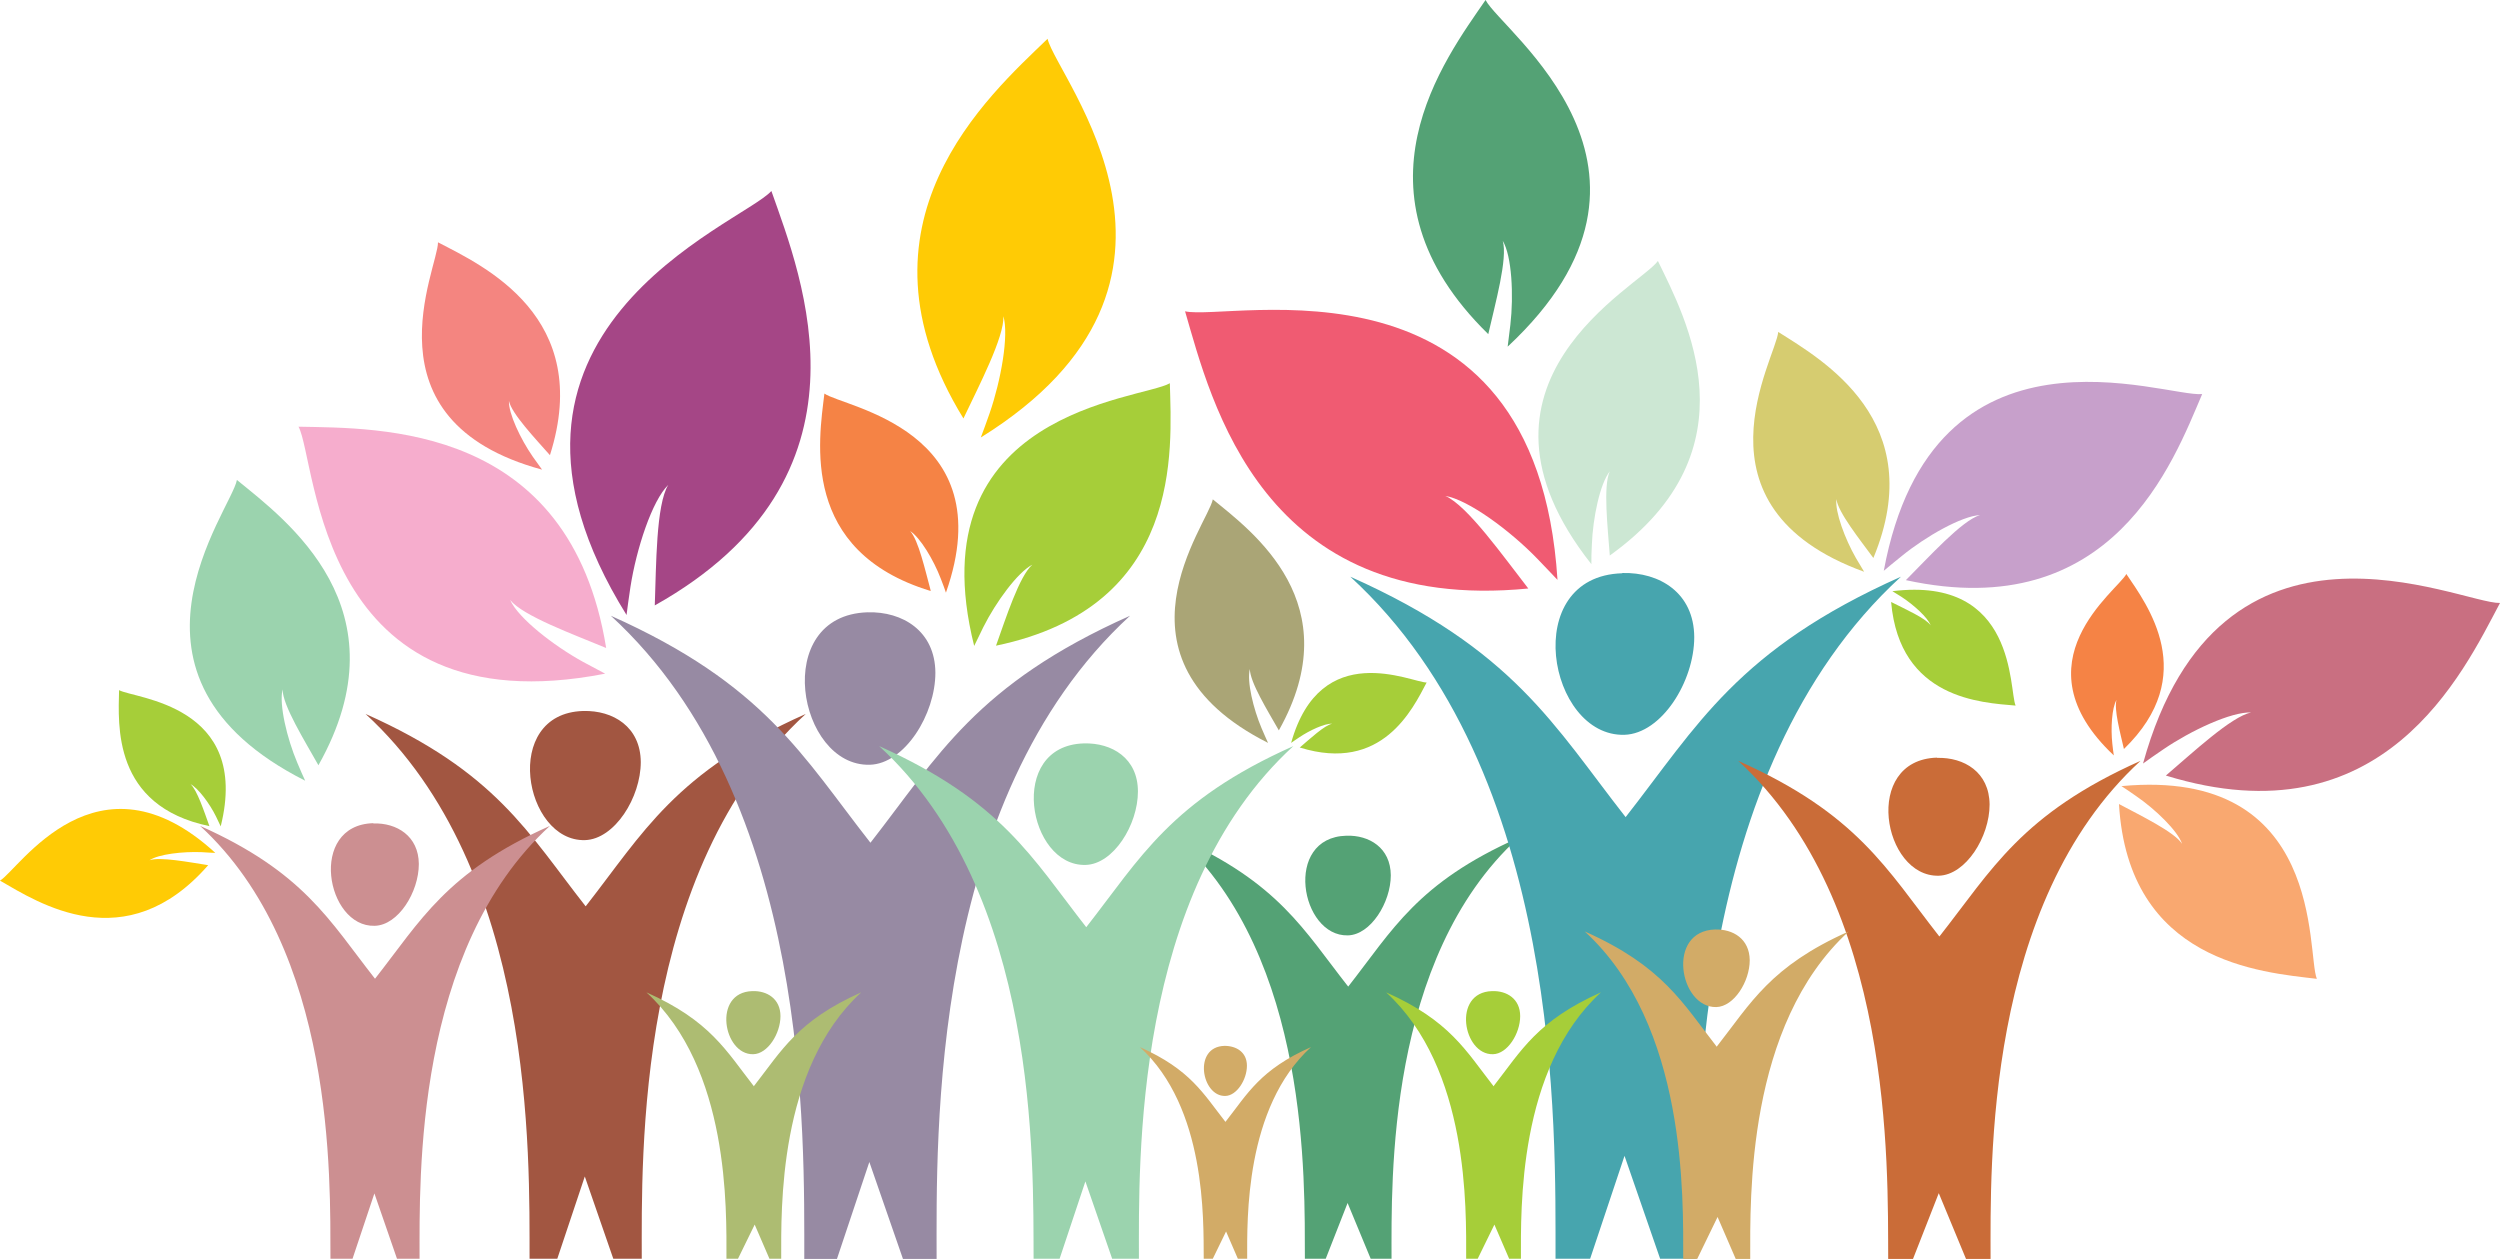 <svg xmlns="http://www.w3.org/2000/svg" id="Layer_1" data-name="Layer 1" viewBox="0 0 101.83 51.28"><defs><style>      .cls-1 {        fill: #54a275;      }      .cls-1, .cls-2, .cls-3, .cls-4, .cls-5, .cls-6, .cls-7, .cls-8, .cls-9, .cls-10, .cls-11, .cls-12, .cls-13, .cls-14, .cls-15, .cls-16, .cls-17, .cls-18, .cls-19, .cls-20, .cls-21, .cls-22 {        fill-rule: evenodd;      }      .cls-2 {        fill: #f05b72;      }      .cls-3 {        fill: #978aa3;      }      .cls-4 {        fill: #d2ab67;      }      .cls-5 {        fill: #a54686;      }      .cls-6 {        fill: #aaa576;      }      .cls-7 {        fill: #f48580;      }      .cls-8 {        fill: #c7a0cb;      }      .cls-9 {        fill: #f6adcd;      }      .cls-10 {        fill: #cc8f91;      }      .cls-11 {        fill: #adbc72;      }      .cls-12 {        fill: #9bd3ae;      }      .cls-13 {        fill: #cce7d3;      }      .cls-14 {        fill: #ffcb05;      }      .cls-15 {        fill: #c96f81;      }      .cls-16 {        fill: #a25641;      }      .cls-17 {        fill: #a6ce39;      }      .cls-18 {        fill: #ca6c38;      }      .cls-19 {        fill: #d6cc70;      }      .cls-20 {        fill: #f9a870;      }      .cls-21 {        fill: #f58345;      }      .cls-22 {        fill: #47a5ae;      }    </style></defs><path class="cls-16" d="M23.85,36.91c-2.34-2.98-3.64-5.46-8.96-7.83,6.94,6.36,6.67,18.05,6.68,22.19h1.13l1.12-3.35,1.16,3.35h1.16c0-4.14-.26-15.83,6.68-22.19-5.32,2.37-6.62,4.84-8.96,7.83M23.76,28.96c1.21-.03,2.33.64,2.34,2.08,0,1.44-1.06,3.14-2.27,3.18-2.49.07-3.42-5.16-.08-5.26"></path><path class="cls-1" d="M54.91,40.18c-1.81-2.3-2.81-4.21-6.92-6.05,5.36,4.92,5.15,13.94,5.16,17.14h.85l.89-2.27.94,2.27h.85c0-3.2-.2-12.23,5.16-17.14-4.11,1.83-5.11,3.74-6.92,6.05M54.84,34.04c.93-.03,1.8.49,1.81,1.61,0,1.11-.82,2.43-1.75,2.45-1.93.05-2.64-3.99-.06-4.06"></path><path class="cls-22" d="M66.22,33.29c-2.93-3.74-4.56-6.83-11.22-9.8,8.69,7.97,8.35,22.6,8.36,27.78h1.41l1.4-4.19,1.45,4.19h1.45c.02-5.19-.32-19.82,8.36-27.78-6.66,2.97-8.29,6.06-11.22,9.8M66.08,23.34c1.51-.04,2.92.8,2.93,2.61,0,1.81-1.33,3.93-2.84,3.98-3.12.09-4.29-6.46-.09-6.58"></path><path class="cls-18" d="M78.99,38.14c-2.14-2.73-3.33-4.99-8.19-7.15,6.34,5.82,6.09,16.5,6.11,20.29h1.01l1.05-2.68,1.11,2.68h1c0-3.79-.24-14.47,6.11-20.29-4.86,2.17-6.05,4.43-8.19,7.15M78.9,30.87c1.1-.03,2.13.58,2.14,1.9,0,1.32-.97,2.87-2.07,2.9-2.28.06-3.13-4.72-.07-4.81"></path><path class="cls-3" d="M35.45,34.32c-2.76-3.52-4.3-6.44-10.57-9.24,8.19,7.51,7.87,21.31,7.88,26.2h1.33l1.32-3.95,1.37,3.95h1.37c0-4.89-.31-18.68,7.88-26.2-6.28,2.8-7.82,5.72-10.57,9.24M35.34,24.94c1.42-.04,2.75.76,2.76,2.46,0,1.7-1.25,3.71-2.67,3.75-2.94.08-4.04-6.09-.09-6.21"></path><path class="cls-11" d="M30.71,44.25c-1.14-1.46-1.78-2.67-4.38-3.83,3.39,3.11,3.26,8.82,3.26,10.85h.47l.68-1.39.6,1.39h.48c0-2.02-.13-7.74,3.26-10.85-2.6,1.16-3.24,2.37-4.38,3.83M30.65,40.37c.59-.02,1.14.31,1.14,1.02s-.52,1.54-1.11,1.55c-1.22.03-1.67-2.52-.04-2.57"></path><path class="cls-12" d="M44.24,37.76c-2.2-2.81-3.43-5.13-8.43-7.37,6.53,5.99,6.27,16.99,6.29,20.88h1.06l1.05-3.15,1.09,3.15h1.09c0-3.9-.24-14.9,6.29-20.88-5,2.23-6.23,4.56-8.43,7.37M44.15,30.28c1.14-.03,2.2.6,2.2,1.96s-1,2.96-2.13,2.99c-2.35.07-3.22-4.86-.07-4.95"></path><path class="cls-4" d="M69.93,42.64c-1.4-1.79-2.19-3.28-5.38-4.7,4.17,3.82,4.01,10.85,4.01,13.34h.57l.83-1.71.74,1.71h.59c0-2.49-.16-9.51,4.01-13.34-3.19,1.42-3.98,2.91-5.38,4.7M69.86,37.86c.73-.02,1.4.38,1.41,1.25,0,.87-.64,1.89-1.36,1.91-1.5.04-2.06-3.1-.05-3.16"></path><path class="cls-10" d="M15.27,39.86c-1.86-2.37-2.89-4.33-7.12-6.22,5.51,5.06,5.3,14.34,5.31,17.63h.9l.89-2.66.92,2.66h.92c0-3.29-.21-12.58,5.31-17.63-4.22,1.88-5.26,3.85-7.12,6.22M15.2,33.54c.96-.03,1.85.51,1.86,1.65,0,1.15-.84,2.5-1.8,2.52-1.98.06-2.72-4.1-.06-4.18"></path><path class="cls-4" d="M49.91,45.69c-.91-1.16-1.42-2.12-3.48-3.04,2.7,2.47,2.59,7.01,2.6,8.62h.37l.54-1.11.48,1.11h.38c0-1.61-.1-6.15,2.6-8.62-2.07.92-2.57,1.88-3.48,3.04M49.88,42.6c.47,0,.91.25.91.81s-.41,1.22-.88,1.23c-.97.03-1.33-2.01-.03-2.04"></path><path class="cls-17" d="M40.57,26.3c7.64-1.59,7.15-7.98,7.08-10.69-1.17.68-10.37,1.11-7.97,10.7.1-.21.22-.46.37-.76.51-1.02,1.4-2.24,2-2.55-.53.46-1.08,2.18-1.48,3.3"></path><path class="cls-15" d="M88.22,31.59c8.86,2.73,12.1-4.18,13.61-7.03-1.61.04-11.41-4.8-14.54,6.54.22-.16.49-.35.83-.58,1.13-.77,2.76-1.53,3.57-1.5-.81.17-2.39,1.65-3.47,2.57"></path><path class="cls-21" d="M86.51,30.51c3.11-3.01.95-5.87.1-7.13-.34.67-4.55,3.59-.51,7.39-.02-.13-.04-.28-.06-.47-.07-.63-.02-1.47.17-1.79-.11.37.15,1.34.3,1.99"></path><path class="cls-20" d="M86.31,32.75c.38,6.45,5.79,6.85,8.06,7.12-.43-1.04.36-8.63-7.96-7.85.16.1.36.24.59.4.79.54,1.7,1.42,1.88,1.95-.32-.49-1.69-1.15-2.57-1.62"></path><path class="cls-14" d="M8.48,35.24c-3.36,3.85-6.92,1.53-8.48.63.77-.45,3.95-5.55,8.77-1.13-.15,0-.34-.02-.56-.03-.76-.03-1.75.08-2.12.33.43-.15,1.61.08,2.39.2"></path><path class="cls-17" d="M8.53,33.65c-3.96-.82-3.71-4.14-3.68-5.54.61.35,5.38.57,4.14,5.55-.05-.11-.11-.24-.19-.4-.26-.53-.73-1.16-1.04-1.32.27.24.56,1.13.77,1.71"></path><path class="cls-9" d="M24.69,26.39c-1.48-9.14-9.25-8.94-12.53-9.01.76,1.42.74,12.35,12.49,10.06-.24-.13-.54-.29-.9-.48-1.2-.66-2.64-1.78-2.97-2.52.52.65,2.58,1.4,3.9,1.95"></path><path class="cls-2" d="M62.26,23.97c-10.86,1.07-12.93-7.66-13.99-11.29,1.84.42,14.29-2.85,15.17,10.94-.22-.23-.49-.52-.82-.86-1.11-1.15-2.82-2.41-3.75-2.56.9.39,2.36,2.46,3.38,3.77"></path><path class="cls-13" d="M65.58,22.62c6-4.31,3.07-9.68,1.95-11.99-.74,1.04-8.56,4.94-2.71,12.35,0-.22,0-.48.02-.8.04-1.08.33-2.48.73-2.98-.28.6-.08,2.31,0,3.43"></path><path class="cls-8" d="M77.63,23.63c8.44,1.84,10.89-4.82,12.07-7.58-1.49.16-10.97-3.56-12.97,7.2.19-.16.43-.36.73-.6.98-.8,2.44-1.63,3.19-1.67-.74.22-2.09,1.72-3.02,2.65"></path><path class="cls-21" d="M37.9,24.07c-5.32-1.62-4.55-6.13-4.32-8.04.78.56,7.29,1.46,4.95,8.11-.05-.15-.12-.34-.21-.57-.29-.76-.84-1.68-1.25-1.94.34.36.62,1.62.84,2.43"></path><path class="cls-5" d="M26.67,24.66c9.31-5.22,5.98-13.38,4.75-16.88-1.24,1.37-13.08,5.72-5.9,17.27.04-.31.09-.69.16-1.15.24-1.54.88-3.51,1.54-4.15-.5.81-.49,3.29-.55,4.92"></path><path class="cls-19" d="M76.31,22.72c2.3-5.57-2.08-8.06-3.88-9.2-.07,1.04-3.81,7.11,3.5,9.77-.09-.15-.2-.34-.34-.57-.44-.77-.85-1.87-.79-2.39.07.54.95,1.64,1.5,2.39"></path><path class="cls-12" d="M12.97,31.17c3.59-6.38-1.32-9.99-3.32-11.62-.23,1.25-5.63,8,2.78,12.25-.09-.2-.2-.44-.32-.73-.42-.99-.75-2.38-.6-2.99,0,.65.91,2.11,1.46,3.09"></path><path class="cls-6" d="M52.09,29.75c2.9-5.16-1.07-8.09-2.69-9.41-.19,1.01-4.56,6.48,2.25,9.92-.07-.16-.16-.35-.26-.59-.34-.8-.61-1.92-.48-2.42,0,.53.73,1.71,1.18,2.5"></path><path class="cls-7" d="M22.4,18.54c1.79-5.64-2.71-7.71-4.56-8.67.02,1.02-3.14,7.26,4.24,9.26-.1-.14-.23-.32-.38-.53-.5-.72-.99-1.76-.97-2.27.11.52,1.07,1.53,1.67,2.21"></path><path class="cls-17" d="M77.03,24.53c.35,3.94,3.67,4.09,5.07,4.21-.28-.63.06-5.29-5.02-4.66.1.06.22.14.37.23.49.32,1.07.84,1.19,1.16-.2-.29-1.06-.67-1.61-.95"></path><path class="cls-17" d="M52.95,30.45c3.35,1.04,4.59-1.57,5.16-2.65-.61,0-4.32-1.83-5.52,2.46.08-.06.19-.13.32-.22.43-.29,1.05-.58,1.35-.56-.31.06-.91.62-1.32.97"></path><path class="cls-17" d="M60.84,44.25c-1.14-1.46-1.78-2.67-4.38-3.83,3.39,3.11,3.26,8.82,3.26,10.85h.47l.68-1.39.6,1.39h.48c0-2.02-.13-7.74,3.26-10.85-2.6,1.16-3.24,2.37-4.38,3.83M60.78,40.37c.59-.02,1.14.31,1.14,1.02s-.52,1.54-1.11,1.55c-1.22.03-1.67-2.52-.04-2.57"></path><path class="cls-1" d="M60.62,13.61c-5.91-5.78-1.75-11.22-.11-13.61.65,1.28,8.64,6.9.9,14.12.03-.24.07-.54.11-.89.14-1.2.06-2.81-.31-3.42.21.71-.31,2.57-.59,3.8"></path><path class="cls-14" d="M39.24,17.04c-4.88-7.95,1.04-13.15,3.43-15.46.37,1.6,7.53,9.87-2.72,16.24.1-.26.22-.59.36-.99.46-1.33.79-3.17.56-3.95.04.85-1,2.84-1.63,4.17"></path></svg>